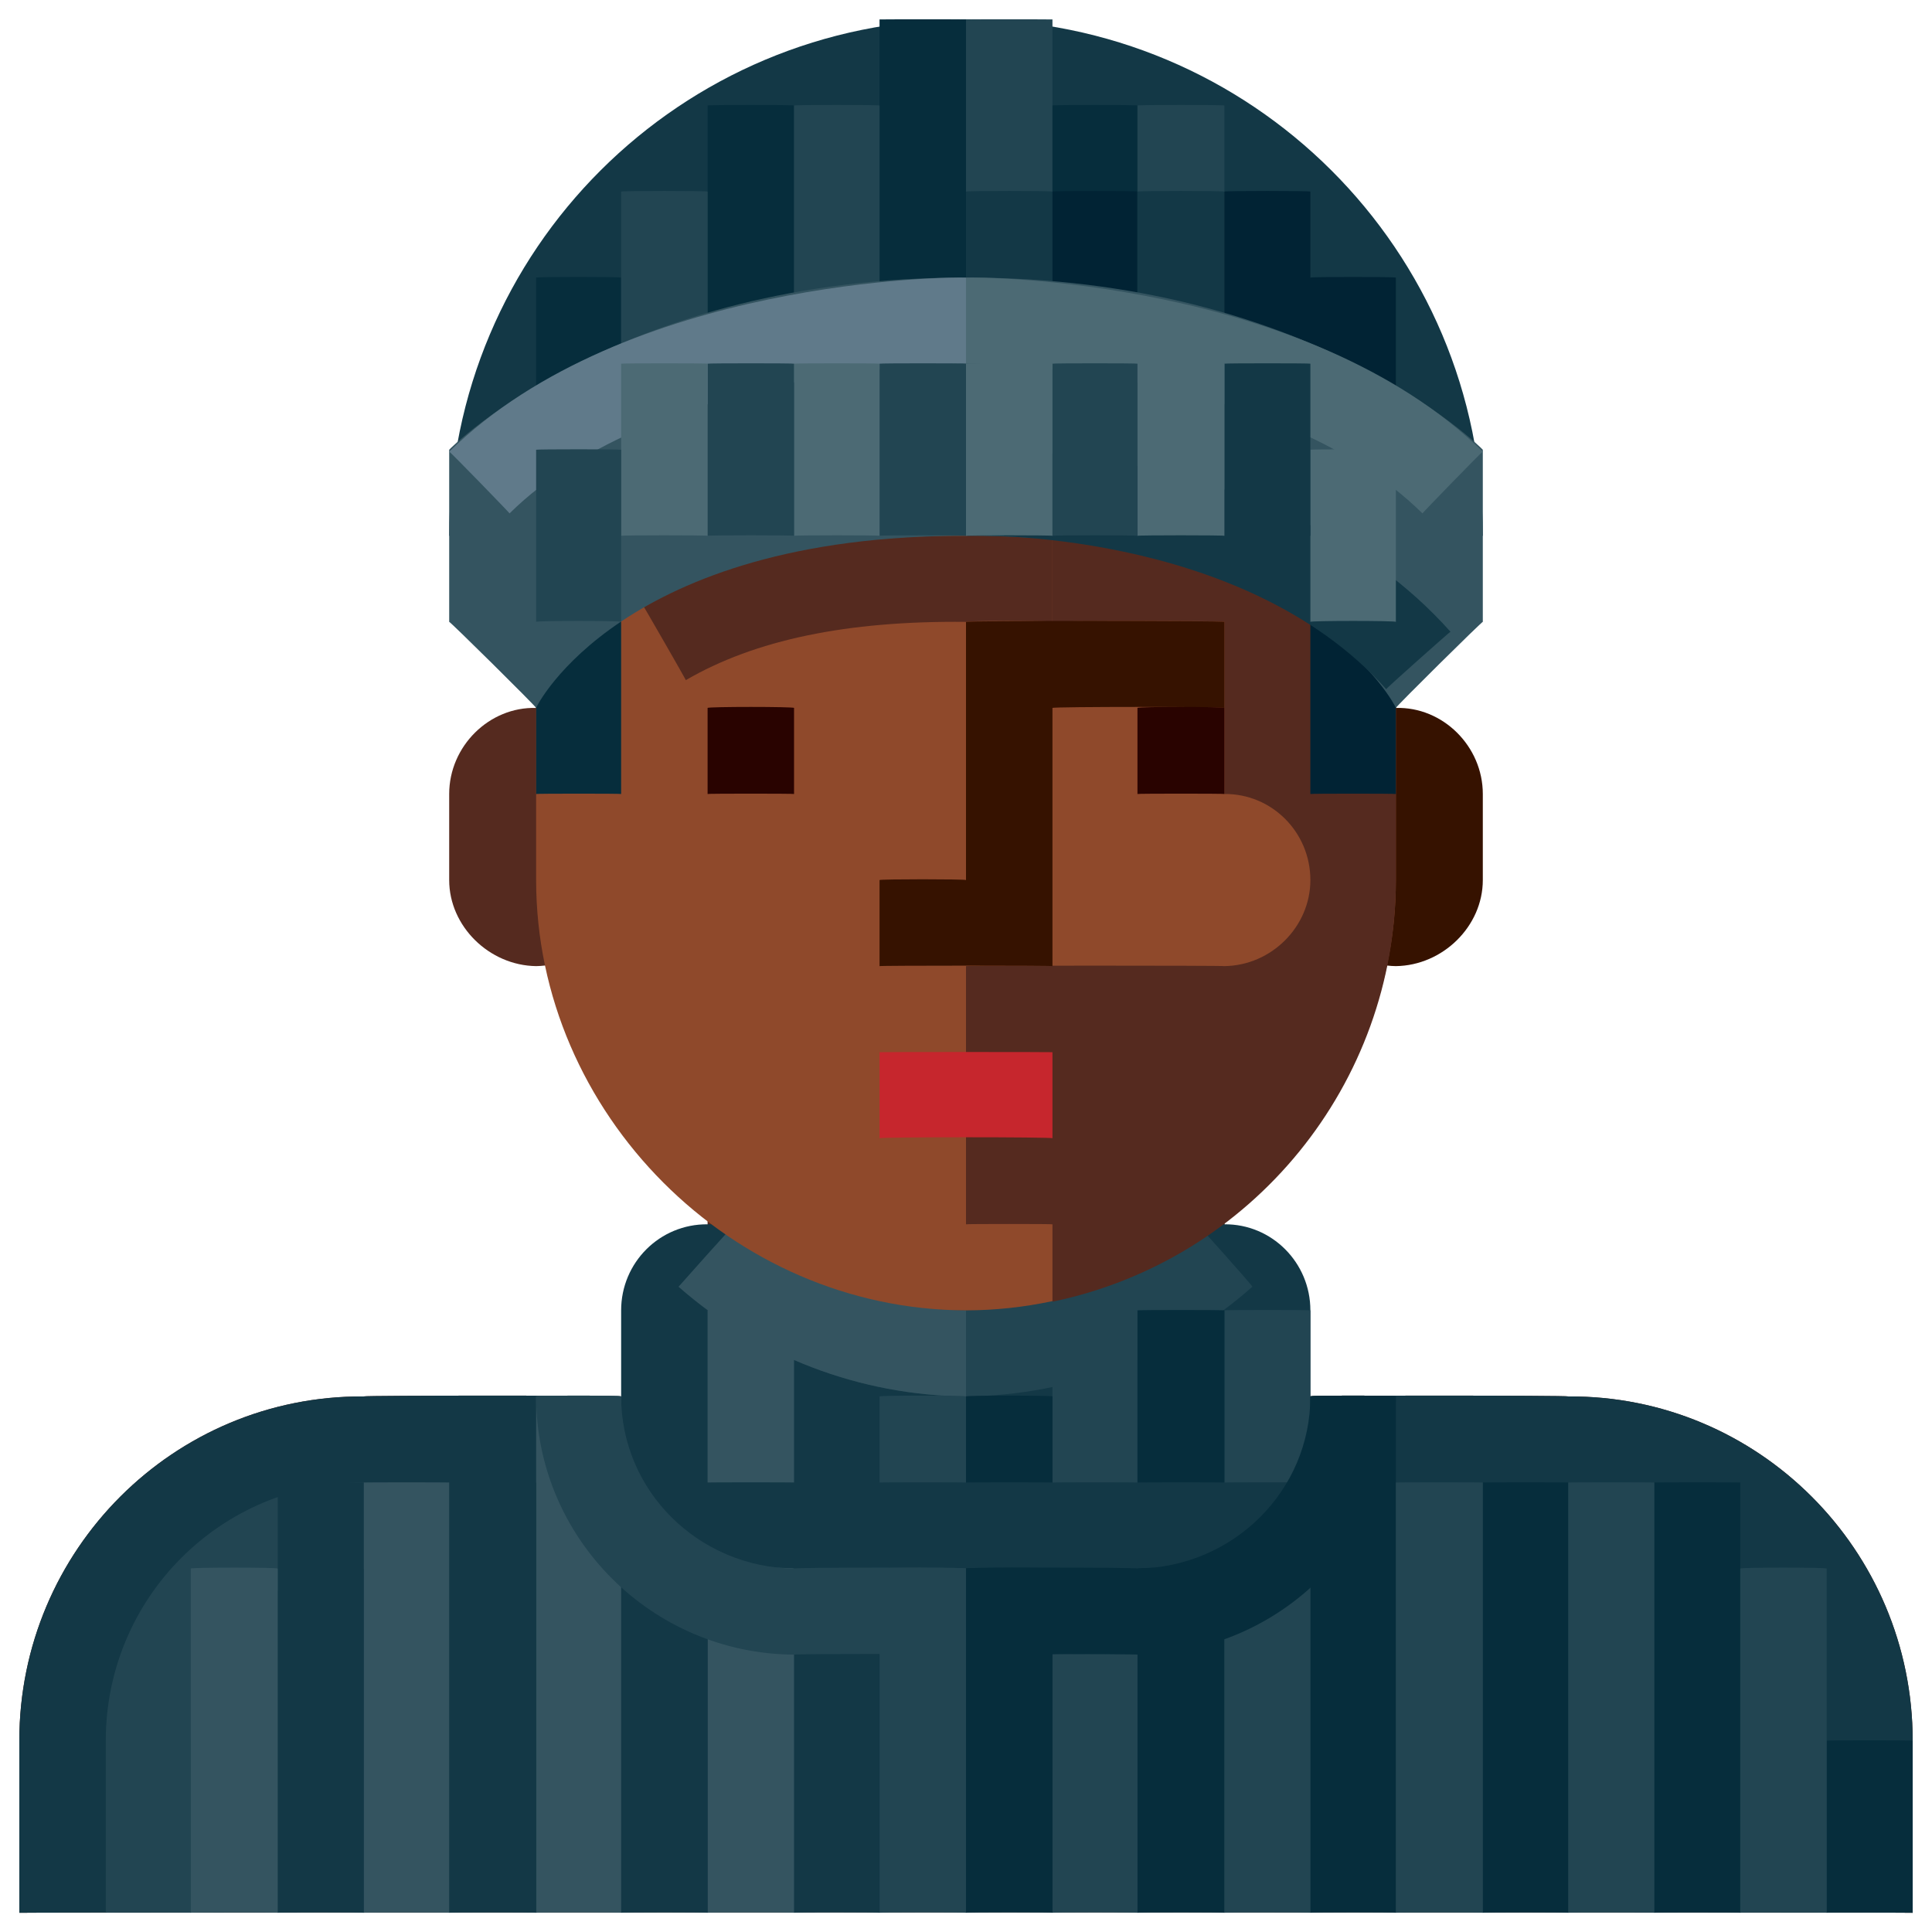 <svg xmlns="http://www.w3.org/2000/svg" version="1.1" xmlns:xlink="http://www.w3.org/1999/xlink" width="100%" height="100%" id="svgWorkerArea" viewBox="0 0 400 400" xmlns:artdraw="https://artdraw.muisca.co" style="background: white;"><defs id="defsdoc"><pattern id="patternBool" x="0" y="0" width="10" height="10" patternUnits="userSpaceOnUse" patternTransform="rotate(35)"><circle cx="5" cy="5" r="4" style="stroke: none;fill: #ff000070;"></circle></pattern></defs><g id="fileImp-199732445" class="cosito"><path id="rectImp-40344130" class="grouped" style="fill:#361200" d="M271.3 164.388C271.3 154.492 279.3 146.292 289 146.571 289 146.292 289 146.292 289 146.571 298.7 146.292 307 154.492 307 164.388 307 164.292 307 181.992 307 182.207 307 191.792 298.7 199.892 289 200.025 289 199.892 289 199.892 289 200.025 279.3 199.892 271.3 191.792 271.3 182.207 271.3 181.992 271.3 164.292 271.3 164.388 271.3 164.292 271.3 164.292 271.3 164.388"></path><path id="rectImp-792724841" class="grouped" style="fill:#552a1f" d="M93 164.388C93 154.492 101.3 146.292 111 146.571 111 146.292 111 146.292 111 146.571 120.5 146.292 128.6 154.492 128.6 164.388 128.6 164.292 128.6 181.992 128.6 182.207 128.6 191.792 120.5 199.892 111 200.025 111 199.892 111 199.892 111 200.025 101.3 199.892 93 191.792 93 182.207 93 181.992 93 164.292 93 164.388 93 164.292 93 164.292 93 164.388"></path><path id="pathImp-273602667" class="grouped" style="fill:#552a1f" d="M146.5 217.843C146.5 217.792 146.5 271.192 146.5 271.297 146.5 280.892 138.5 288.892 128.6 289.116 128.6 288.892 75.3 288.892 75.3 289.116 36 288.892 4 320.892 4 360.388 4 360.292 4 395.892 4 396.025 4 395.892 396 395.892 396 396.025 396 395.892 396 360.292 396 360.388 396 320.892 364 288.892 324.7 289.116 324.7 288.892 271.3 288.892 271.3 289.116 261.5 288.892 253.5 280.892 253.5 271.297 253.5 271.192 253.5 217.792 253.5 217.843 253.5 217.792 146.5 217.792 146.5 217.843"></path><path id="pathImp-52723706" class="grouped" style="fill:#361200" d="M271.3 289.116C261.5 288.892 253.5 280.892 253.5 271.297 253.5 271.192 253.5 217.792 253.5 217.843 253.5 217.792 200 217.792 200 217.843 200 217.792 200 288.892 200 289.116 200 288.892 217.9 288.892 217.9 289.116 217.9 288.892 217.9 306.892 217.9 306.934 217.9 306.892 182.1 306.892 182.1 306.934 182.1 306.892 182.1 324.492 182.1 324.752 182.1 338.392 197 346.892 209 340.183 214.5 336.892 217.9 330.892 217.9 324.752 217.9 324.492 289 324.492 289 324.752 289 324.492 289 288.892 289 289.116 289 288.892 271.3 288.892 271.3 289.116"></path><path id="pathImp-146826438" class="grouped" style="fill:#133846" d="M146.5 253.479C146.5 253.392 253.5 253.392 253.5 253.479 263.3 253.392 271.3 261.392 271.3 271.297 271.3 271.192 271.3 288.892 271.3 289.116 271.3 288.892 324.7 288.892 324.7 289.116 364 288.892 396 320.892 396 360.388 396 360.292 396 395.892 396 396.025 396 395.892 4 395.892 4 396.025 4 395.892 4 360.292 4 360.388 4 320.892 36 288.892 75.3 289.116 75.3 288.892 128.6 288.892 128.6 289.116 128.6 288.892 128.6 271.192 128.6 271.297 128.6 261.392 136.6 253.392 146.5 253.479 146.5 253.392 146.5 253.392 146.5 253.479"></path><path id="pathImp-267339518" class="grouped" style="fill:#224552" d="M253.5 271.297C253.5 271.192 271.3 271.192 271.3 271.297 271.3 271.192 271.3 306.892 271.3 306.934 271.3 306.892 253.5 306.892 253.5 306.934 253.5 306.892 253.5 271.192 253.5 271.297"></path><path id="pathImp-40222814" class="grouped" style="fill:#224552" d="M200 289.116C178 288.892 157 280.892 140.5 266.408 140.5 266.392 152.5 252.892 152.5 253.149 178.6 276.392 221.4 276.392 247.5 253.132 247.5 252.892 259.3 266.192 259.3 266.39 243 280.892 221.9 288.892 200 289.116 200 288.892 200 288.892 200 289.116"></path><path id="pathImp-587285500" class="grouped" style="fill:#345460" d="M200 289.116C178 288.892 157 280.892 140.5 266.408 140.5 266.392 152.5 252.892 152.5 253.149 165.5 264.792 182.4 271.192 200 271.298 200 271.192 200 288.892 200 289.116"></path><path id="rectImp-41875909" class="grouped" style="fill:#8f492b" d="M111 110.935C111 62.292 151.5 21.692 200 21.844 200 21.692 200 21.692 200 21.844 248.4 21.692 289 62.292 289 110.935 289 110.792 289 181.992 289 182.207 289 230.492 248.4 271.192 200 271.298 200 271.192 200 271.192 200 271.298 151.5 271.192 111 230.492 111 182.207 111 181.992 111 110.792 111 110.935 111 110.792 111 110.792 111 110.935"></path><path id="pathImp-477590310" class="grouped" style="fill:#552a1f" d="M253.5 40.065C253.5 39.792 253.5 110.792 253.5 110.934 253.5 110.792 217.9 110.792 217.9 110.934 217.9 110.792 217.9 128.492 217.9 128.753 217.9 128.492 253.5 128.492 253.5 128.753 253.5 128.492 253.5 164.292 253.5 164.388 263.3 164.292 271.3 172.292 271.3 182.207 271.3 191.792 263.3 199.892 253.5 200.025 253.5 199.892 200 199.892 200 200.025 200 199.892 200 253.392 200 253.479 200 253.392 217.9 253.392 217.9 253.479 217.9 253.392 217.9 269.392 217.9 269.502 259.3 260.892 289 224.392 289 182.207 289 181.992 289 110.792 289 110.934 289 81.692 275 56.192 253.5 40.065 253.5 39.792 253.5 39.792 253.5 40.065"></path><path id="pathImp-311547785" class="grouped" style="fill:#552a1f" d="M142 140.811C142 140.692 133.1 125.192 133.1 125.324 150.1 115.492 172 110.792 200 110.934 200 110.792 217.9 110.792 217.9 110.934 217.9 110.792 217.9 128.492 217.9 128.753 217.9 128.492 200 128.492 200 128.753 175.3 128.492 156.3 132.492 142 140.811 142 140.692 142 140.692 142 140.811"></path><path id="pathImp-847069493" class="grouped" style="fill:#133846" d="M93 110.934C93 51.692 141 3.992 200 4.025 259 3.992 307 51.692 307 110.934 307 110.792 93 110.792 93 110.934"></path><path id="pathImp-866484080" class="grouped" style="fill:#062d3c" d="M182.1 4.025C182.1 3.992 200 3.992 200 4.025 200 3.992 200 75.192 200 75.297 200 75.192 182.1 75.192 182.1 75.297 182.1 75.192 182.1 3.992 182.1 4.025"></path><path id="pathImp-25394441" class="grouped" style="fill:#224552" d="M200 4.025C200 3.992 217.9 3.992 217.9 4.025 217.9 3.992 217.9 75.192 217.9 75.297 217.9 75.192 200 75.192 200 75.297 200 75.192 200 3.992 200 4.025"></path><path id="pathImp-523561282" class="grouped" style="fill:#133846" d="M200 39.662C200 39.492 217.9 39.492 217.9 39.662 217.9 39.492 217.9 75.192 217.9 75.298 217.9 75.192 200 75.192 200 75.298 200 75.192 200 39.492 200 39.662"></path><path id="pathImp-124116018" class="grouped" style="fill:#062d3c" d="M217.9 21.844C217.9 21.692 235.5 21.692 235.5 21.844 235.5 21.692 235.5 92.992 235.5 93.116 235.5 92.992 217.9 92.992 217.9 93.116 217.9 92.992 217.9 21.692 217.9 21.844"></path><path id="pathImp-579769140" class="grouped" style="fill:#012334" d="M217.9 39.662C217.9 39.492 235.5 39.492 235.5 39.662 235.5 39.492 235.5 92.992 235.5 93.116 235.5 92.992 217.9 92.992 217.9 93.116 217.9 92.992 217.9 39.492 217.9 39.662"></path><path id="pathImp-427392351" class="grouped" style="fill:#224552" d="M235.5 21.844C235.5 21.692 253.5 21.692 253.5 21.844 253.5 21.692 253.5 92.992 253.5 93.116 253.5 92.992 235.5 92.992 235.5 93.116 235.5 92.992 235.5 21.692 235.5 21.844"></path><path id="pathImp-625870269" class="grouped" style="fill:#133846" d="M235.5 39.662C235.5 39.492 253.5 39.492 253.5 39.662 253.5 39.492 253.5 92.992 253.5 93.116 253.5 92.992 235.5 92.992 235.5 93.116 235.5 92.992 235.5 39.492 235.5 39.662M271.3 57.48C271.3 57.292 289 57.292 289 57.48 289 57.292 289 110.792 289 110.934 289 110.792 271.3 110.792 271.3 110.934 271.3 110.792 271.3 57.292 271.3 57.48"></path><path id="pathImp-229320879" class="grouped" style="fill:#012334" d="M253.5 39.662C253.5 39.492 271.3 39.492 271.3 39.662 271.3 39.492 271.3 110.792 271.3 110.934 271.3 110.792 253.5 110.792 253.5 110.934 253.5 110.792 253.5 39.492 253.5 39.662M271.3 57.48C271.3 57.292 289 57.292 289 57.48 289 57.292 289 110.792 289 110.934 289 110.792 271.3 110.792 271.3 110.934 271.3 110.792 271.3 57.292 271.3 57.48"></path><path id="pathImp-514267098" class="grouped" style="fill:#062d3c" d="M146.5 21.844C146.5 21.692 164.4 21.692 164.4 21.844 164.4 21.692 164.4 75.192 164.4 75.298 164.4 75.192 146.5 75.192 146.5 75.298 146.5 75.192 146.5 21.692 146.5 21.844"></path><path id="pathImp-674497256" class="grouped" style="fill:#224552" d="M164.4 21.844C164.4 21.692 182.1 21.692 182.1 21.844 182.1 21.692 182.1 75.192 182.1 75.298 182.1 75.192 164.4 75.192 164.4 75.298 164.4 75.192 164.4 21.692 164.4 21.844"></path><path id="pathImp-401322995" class="grouped" style="fill:#062d3c" d="M111 57.48C111 57.292 128.6 57.292 128.6 57.48 128.6 57.292 128.6 92.992 128.6 93.116 128.6 92.992 111 92.992 111 93.116 111 92.992 111 57.292 111 57.48"></path><path id="pathImp-843291773" class="grouped" style="fill:#224552" d="M128.6 39.662C128.6 39.492 146.5 39.492 146.5 39.662 146.5 39.492 146.5 92.992 146.5 93.116 146.5 92.992 128.6 92.992 128.6 93.116 128.6 92.992 128.6 39.492 128.6 39.662"></path><path id="pathImp-83938675" class="grouped" style="fill:#012334" d="M271.3 128.753C271.3 128.492 289 128.492 289 128.753 289 128.492 289 164.292 289 164.389 289 164.292 271.3 164.292 271.3 164.389 271.3 164.292 271.3 128.492 271.3 128.753"></path><path id="pathImp-658696224" class="grouped" style="fill:#062d3c" d="M111 128.753C111 128.492 128.6 128.492 128.6 128.753 128.6 128.492 128.6 164.292 128.6 164.389 128.6 164.292 111 164.292 111 164.389 111 164.292 111 128.492 111 128.753"></path><path id="pathImp-772184428" class="grouped" style="fill:#361200" d="M182.1 182.207C182.1 181.992 182.1 199.892 182.1 200.025 182.1 199.892 217.9 199.892 217.9 200.025 217.9 199.892 217.9 146.292 217.9 146.571 217.9 146.292 253.5 146.292 253.5 146.571 253.5 146.292 253.5 128.492 253.5 128.753 253.5 128.492 200 128.492 200 128.753 200 128.492 200 181.992 200 182.207 200 181.992 182.1 181.992 182.1 182.207 182.1 181.992 182.1 181.992 182.1 182.207"></path><path id="pathImp-936732829" class="grouped" style="fill:#290300" d="M235.5 146.571C235.5 146.292 253.5 146.292 253.5 146.571 253.5 146.292 253.5 164.292 253.5 164.388 253.5 164.292 235.5 164.292 235.5 164.388 235.5 164.292 235.5 146.292 235.5 146.571M146.5 146.571C146.5 146.292 164.4 146.292 164.4 146.571 164.4 146.292 164.4 164.292 164.4 164.388 164.4 164.292 146.5 164.292 146.5 164.388 146.5 164.292 146.5 146.292 146.5 146.571"></path><path id="pathImp-49168843" class="grouped" style="fill:#c6262d" d="M182.1 217.843C182.1 217.792 217.9 217.792 217.9 217.843 217.9 217.792 217.9 235.392 217.9 235.661 217.9 235.392 182.1 235.392 182.1 235.661 182.1 235.392 182.1 217.792 182.1 217.843"></path><path id="pathImp-588985974" class="grouped" style="fill:#224552" d="M39.5 396.025C39.5 395.892 21.9 395.892 21.9 396.025 21.9 395.892 21.9 360.292 21.9 360.388 21.9 330.792 45.8 306.892 75.3 306.934 75.3 306.892 75.3 324.492 75.3 324.752 55.5 324.492 39.5 340.492 39.5 360.388 39.5 360.292 39.5 395.892 39.5 396.025"></path><path id="pathImp-937020237" class="grouped" style="fill:#345460" d="M93 128.753C93 128.492 111 146.292 111 146.571 111 146.292 128.6 110.792 200 110.934 271.3 110.792 289 146.292 289 146.571 289 146.292 307 128.492 307 128.753 307 128.492 307 92.992 307 93.116 307 92.992 271.3 57.292 200 57.48 128.6 57.292 93 92.992 93 93.116 93 92.992 93 128.492 93 128.753"></path><path id="pathImp-401775971" class="grouped" style="fill:#4c6a74" d="M294.5 106.288C263.2 75.492 200.5 75.192 200 75.299 200 75.192 200 57.292 200 57.48 202.8 57.292 270.5 57.692 307 93.516 307 93.292 294.5 106.192 294.5 106.288"></path><path id="pathImp-924791502" class="grouped" style="fill:#607a8a" d="M105.5 106.288C105.5 106.192 93 93.292 93 93.517 129.5 57.692 197.1 57.292 200 57.479 200 57.292 200 75.192 200 75.297 199.4 75.192 136.8 75.492 105.5 106.288 105.5 106.192 105.5 106.192 105.5 106.288"></path><path id="pathImp-996885592" class="grouped" style="fill:#133846" d="M287 142.69C257.2 109.292 200.9 110.792 200.3 110.935 200.3 110.792 199.6 92.992 199.6 93.116 202.3 92.992 264.8 90.992 300.3 130.788 300.3 130.692 287 142.492 287 142.69"></path><path id="pathImp-522701856" class="grouped" style="fill:#4c6a74" d="M271.3 93.116C271.3 92.992 289 92.992 289 93.116 289 92.992 289 128.492 289 128.753 289 128.492 271.3 128.492 271.3 128.753 271.3 128.492 271.3 92.992 271.3 93.116"></path><path id="pathImp-567812971" class="grouped" style="fill:#133846" d="M253.5 75.298C253.5 75.192 271.3 75.192 271.3 75.298 271.3 75.192 271.3 110.792 271.3 110.935 271.3 110.792 253.5 110.792 253.5 110.935 253.5 110.792 253.5 75.192 253.5 75.298"></path><path id="pathImp-497322371" class="grouped" style="fill:#4c6a74" d="M235.5 75.298C235.5 75.192 253.5 75.192 253.5 75.298 253.5 75.192 253.5 110.792 253.5 110.935 253.5 110.792 235.5 110.792 235.5 110.935 235.5 110.792 235.5 75.192 235.5 75.298"></path><path id="pathImp-298274592" class="grouped" style="fill:#224552" d="M217.9 75.298C217.9 75.192 235.5 75.192 235.5 75.298 235.5 75.192 235.5 110.792 235.5 110.935 235.5 110.792 217.9 110.792 217.9 110.935 217.9 110.792 217.9 75.192 217.9 75.298"></path><path id="pathImp-939615221" class="grouped" style="fill:#4c6a74" d="M200 75.298C200 75.192 217.9 75.192 217.9 75.298 217.9 75.192 217.9 110.792 217.9 110.935 217.9 110.792 200 110.792 200 110.935 200 110.792 200 75.192 200 75.298"></path><path id="pathImp-9339302" class="grouped" style="fill:#224552" d="M182.1 75.298C182.1 75.192 200 75.192 200 75.298 200 75.192 200 110.792 200 110.935 200 110.792 182.1 110.792 182.1 110.935 182.1 110.792 182.1 75.192 182.1 75.298"></path><path id="pathImp-277508224" class="grouped" style="fill:#4c6a74" d="M164.4 75.298C164.4 75.192 182.1 75.192 182.1 75.298 182.1 75.192 182.1 110.792 182.1 110.935 182.1 110.792 164.4 110.792 164.4 110.935 164.4 110.792 164.4 75.192 164.4 75.298"></path><path id="pathImp-935444315" class="grouped" style="fill:#224552" d="M146.5 75.298C146.5 75.192 164.4 75.192 164.4 75.298 164.4 75.192 164.4 110.792 164.4 110.935 164.4 110.792 146.5 110.792 146.5 110.935 146.5 110.792 146.5 75.192 146.5 75.298"></path><path id="pathImp-970866241" class="grouped" style="fill:#4c6a74" d="M128.6 75.298C128.6 75.192 146.5 75.192 146.5 75.298 146.5 75.192 146.5 110.792 146.5 110.935 146.5 110.792 128.6 110.792 128.6 110.935 128.6 110.792 128.6 75.192 128.6 75.298"></path><path id="pathImp-971762649" class="grouped" style="fill:#224552" d="M111 93.116C111 92.992 128.6 92.992 128.6 93.116 128.6 92.992 128.6 128.492 128.6 128.753 128.6 128.492 111 128.492 111 128.753 111 128.492 111 92.992 111 93.116"></path><path id="pathImp-244378834" class="grouped" style="fill:#062d3c" d="M235.5 324.752C235.5 324.492 253.5 324.492 253.5 324.752 253.5 324.492 253.5 395.892 253.5 396.024 253.5 395.892 235.5 395.892 235.5 396.024 235.5 395.892 235.5 324.492 235.5 324.752"></path><path id="pathImp-117295365" class="grouped" style="fill:#224552" d="M217.9 342.571C217.9 342.392 235.5 342.392 235.5 342.571 235.5 342.392 235.5 395.892 235.5 396.025 235.5 395.892 217.9 395.892 217.9 396.025 217.9 395.892 217.9 342.392 217.9 342.571"></path><path id="pathImp-216153990" class="grouped" style="fill:#062d3c" d="M200 324.752C200 324.492 217.9 324.492 217.9 324.752 217.9 324.492 217.9 395.892 217.9 396.024 217.9 395.892 200 395.892 200 396.024 200 395.892 200 324.492 200 324.752"></path><path id="pathImp-410914212" class="grouped" style="fill:#224552" d="M182.1 324.752C182.1 324.492 200 324.492 200 324.752 200 324.492 200 395.892 200 396.024 200 395.892 182.1 395.892 182.1 396.024 182.1 395.892 182.1 324.492 182.1 324.752"></path><path id="pathImp-731075155" class="grouped" style="fill:#133846" d="M164.4 342.571C164.4 342.392 182.1 342.392 182.1 342.571 182.1 342.392 182.1 395.892 182.1 396.025 182.1 395.892 164.4 395.892 164.4 396.025 164.4 395.892 164.4 342.392 164.4 342.571"></path><path id="pathImp-205471265" class="grouped" style="fill:#345460" d="M146.5 324.752C146.5 324.492 164.4 324.492 164.4 324.752 164.4 324.492 164.4 395.892 164.4 396.024 164.4 395.892 146.5 395.892 146.5 396.024 146.5 395.892 146.5 324.492 146.5 324.752"></path><path id="pathImp-103060672" class="grouped" style="fill:#133846" d="M128.6 324.752C128.6 324.492 146.5 324.492 146.5 324.752 146.5 324.492 146.5 395.892 146.5 396.024 146.5 395.892 128.6 395.892 128.6 396.024 128.6 395.892 128.6 324.492 128.6 324.752"></path><path id="pathImp-18470068" class="grouped" style="fill:#345460" d="M111 289.116C111 288.892 128.6 288.892 128.6 289.116 128.6 288.892 128.6 395.892 128.6 396.025 128.6 395.892 111 395.892 111 396.025 111 395.892 111 288.892 111 289.116"></path><path id="pathImp-557964749" class="grouped" style="fill:#133846" d="M93 306.934C93 306.892 111 306.892 111 306.934 111 306.892 111 395.892 111 396.025 111 395.892 93 395.892 93 396.025 93 395.892 93 306.892 93 306.934"></path><path id="pathImp-622614512" class="grouped" style="fill:#345460" d="M75.3 306.934C75.3 306.892 93 306.892 93 306.934 93 306.892 93 395.892 93 396.025 93 395.892 75.3 395.892 75.3 396.025 75.3 395.892 75.3 306.892 75.3 306.934"></path><path id="pathImp-98264817" class="grouped" style="fill:#133846" d="M57.5 306.934C57.5 306.892 75.3 306.892 75.3 306.934 75.3 306.892 75.3 395.892 75.3 396.025 75.3 395.892 57.5 395.892 57.5 396.025 57.5 395.892 57.5 306.892 57.5 306.934"></path><path id="pathImp-64772318" class="grouped" style="fill:#345460" d="M39.5 324.752C39.5 324.492 57.5 324.492 57.5 324.752 57.5 324.492 57.5 395.892 57.5 396.024 57.5 395.892 39.5 395.892 39.5 396.024 39.5 395.892 39.5 324.492 39.5 324.752"></path><path id="pathImp-520863479" class="grouped" style="fill:#062d3c" d="M271.3 289.116C271.3 288.892 289 288.892 289 289.116 289 288.892 289 395.892 289 396.025 289 395.892 271.3 395.892 271.3 396.025 271.3 395.892 271.3 288.892 271.3 289.116"></path><path id="pathImp-884213980" class="grouped" style="fill:#224552" d="M253.5 324.752C253.5 324.492 271.3 324.492 271.3 324.752 271.3 324.492 271.3 395.892 271.3 396.024 271.3 395.892 253.5 395.892 253.5 396.024 253.5 395.892 253.5 324.492 253.5 324.752"></path><path id="pathImp-734084709" class="grouped" style="fill:#062d3c" d="M307 306.934C307 306.892 324.7 306.892 324.7 306.934 324.7 306.892 324.7 395.892 324.7 396.025 324.7 395.892 307 395.892 307 396.025 307 395.892 307 306.892 307 306.934"></path><path id="pathImp-590958691" class="grouped" style="fill:#224552" d="M289 306.934C289 306.892 307 306.892 307 306.934 307 306.892 307 395.892 307 396.025 307 395.892 289 395.892 289 396.025 289 395.892 289 306.892 289 306.934"></path><path id="pathImp-597805584" class="grouped" style="fill:#062d3c" d="M342.5 306.934C342.5 306.892 360.3 306.892 360.3 306.934 360.3 306.892 360.3 395.892 360.3 396.025 360.3 395.892 342.5 395.892 342.5 396.025 342.5 395.892 342.5 306.892 342.5 306.934M378.2 360.388C378.2 360.292 396 360.292 396 360.388 396 360.292 396 395.892 396 396.025 396 395.892 378.2 395.892 378.2 396.025 378.2 395.892 378.2 360.292 378.2 360.388"></path><path id="pathImp-947608111" class="grouped" style="fill:#224552" d="M324.7 306.934C324.7 306.892 342.5 306.892 342.5 306.934 342.5 306.892 342.5 395.892 342.5 396.025 342.5 395.892 324.7 395.892 324.7 396.025 324.7 395.892 324.7 306.892 324.7 306.934M360.3 324.752C360.3 324.492 378.2 324.492 378.2 324.752 378.2 324.492 378.2 395.892 378.2 396.024 378.2 395.892 360.3 395.892 360.3 396.024 360.3 395.892 360.3 324.492 360.3 324.752"></path><path id="pathImp-432541015" class="grouped" style="fill:#062d3c" d="M235.5 342.571C235.5 342.392 200 342.392 200 342.571 200 342.392 200 324.492 200 324.752 200 324.492 235.5 324.492 235.5 324.752 255.3 324.492 271.3 308.692 271.3 289.116 271.3 288.892 289 288.892 289 289.116 289 318.392 265.2 342.392 235.5 342.571 235.5 342.392 235.5 342.392 235.5 342.571"></path><path id="pathImp-156521046" class="grouped" style="fill:#224552" d="M200 342.571C200 342.392 164.4 342.392 164.4 342.571 134.9 342.392 111 318.392 111 289.116 111 288.892 128.6 288.892 128.6 289.116 128.6 308.692 144.6 324.492 164.4 324.752 164.4 324.492 200 324.492 200 324.752 200 324.492 200 342.392 200 342.571M217.9 271.297C217.9 271.192 235.5 271.192 235.5 271.297 235.5 271.192 235.5 306.892 235.5 306.934 235.5 306.892 217.9 306.892 217.9 306.934 217.9 306.892 217.9 271.192 217.9 271.297M182.1 289.116C182.1 288.892 200 288.892 200 289.116 200 288.892 200 306.892 200 306.934 200 306.892 182.1 306.892 182.1 306.934 182.1 306.892 182.1 288.892 182.1 289.116"></path><path id="pathImp-220815955" class="grouped" style="fill:#345460" d="M146.5 271.297C146.5 271.192 164.4 271.192 164.4 271.297 164.4 271.192 164.4 306.892 164.4 306.934 164.4 306.892 146.5 306.892 146.5 306.934 146.5 306.892 146.5 271.192 146.5 271.297"></path><path id="pathImp-713757473" class="grouped" style="fill:#062d3c" d="M235.5 271.297C235.5 271.192 253.5 271.192 253.5 271.297 253.5 271.192 253.5 306.892 253.5 306.934 253.5 306.892 235.5 306.892 235.5 306.934 235.5 306.892 235.5 271.192 235.5 271.297M200 289.116C200 288.892 217.9 288.892 217.9 289.116 217.9 288.892 217.9 306.892 217.9 306.934 217.9 306.892 200 306.892 200 306.934 200 306.892 200 288.892 200 289.116"></path></g></svg>
